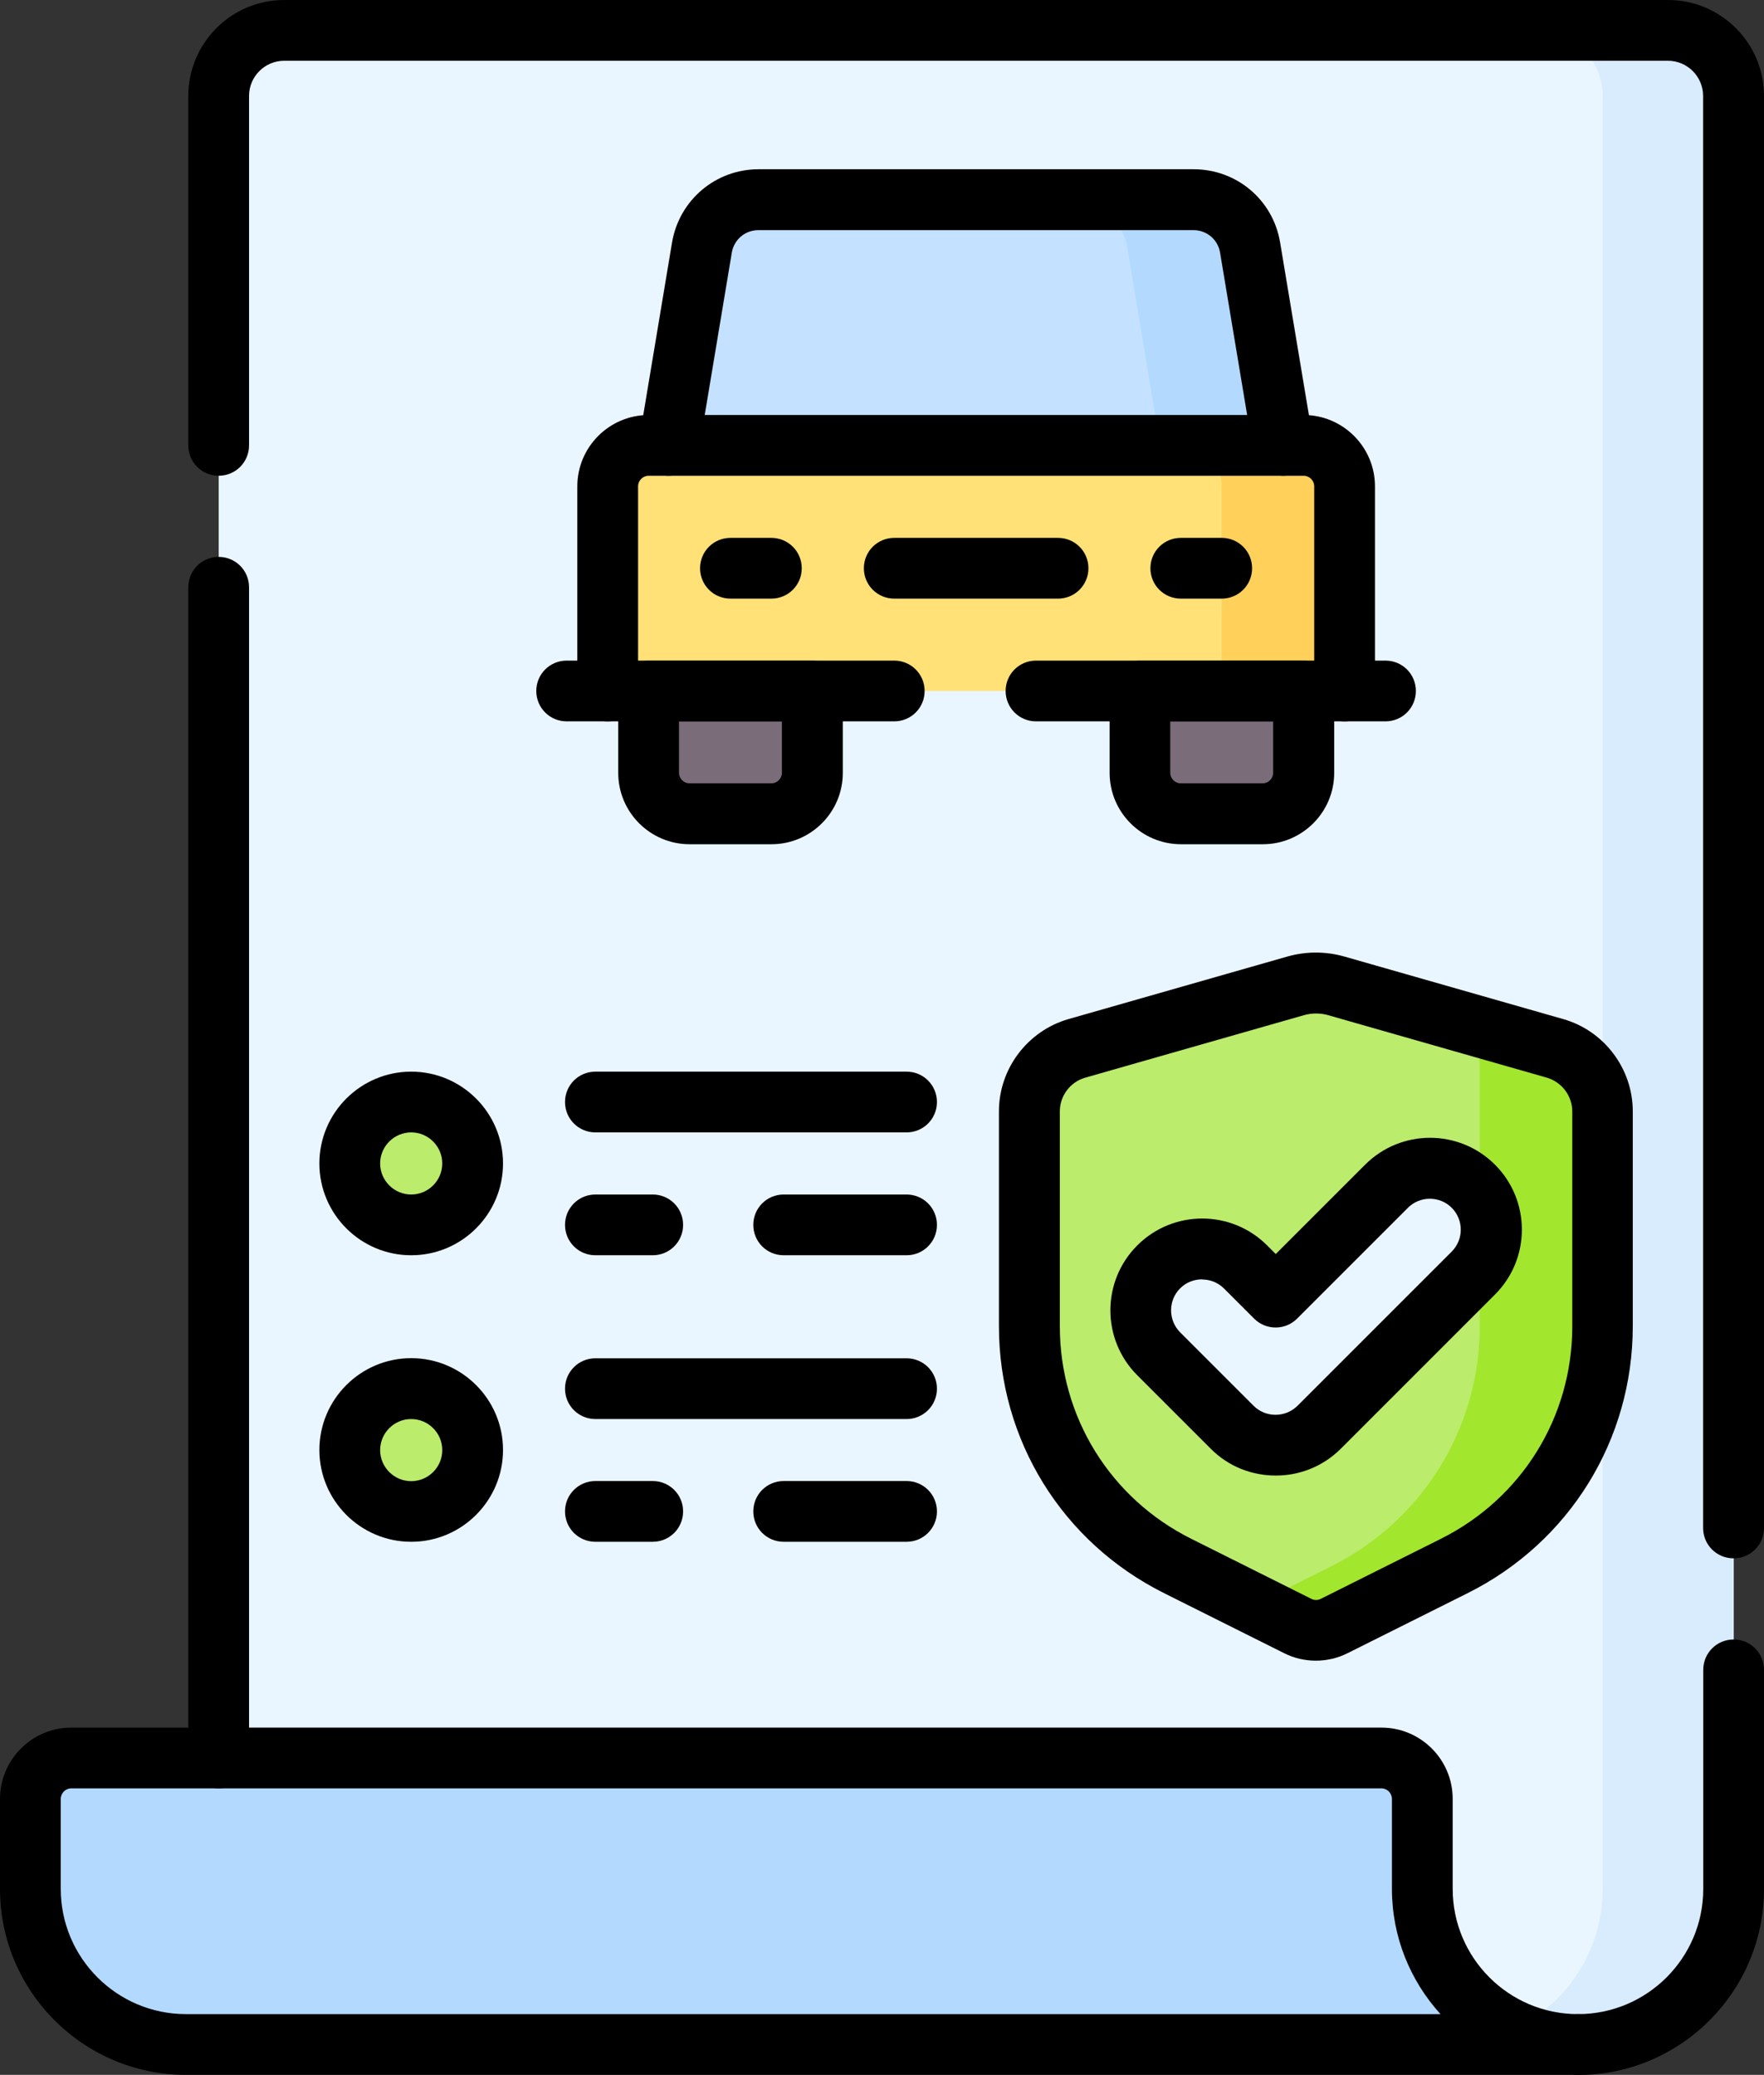 <?xml version="1.0" encoding="UTF-8"?>
<svg id="_レイヤー_2" data-name="レイヤー_2" xmlns="http://www.w3.org/2000/svg" viewBox="0 0 128.91 151.64">
  <rect x="0" y="0" width="128.91" height="151.64" fill="#333333" stroke="none"/>
  <defs>
    <style>
      .cls-1 {
        fill: #ffe177;
      }

      .cls-2 {
        fill: #ffd15b;
      }

      .cls-3 {
        fill: #eaf6ff;
      }

      .cls-4 {
        fill: #c4e2ff;
      }

      .cls-5 {
        fill: #d8ecfe;
      }

      .cls-6 {
        fill: #a2e62e;
      }

      .cls-7 {
        fill: #7a6d79;
      }

      .cls-8 {
        fill: #b3dafe;
      }

      .cls-9 {
        fill: #bbec6c;
      }
    </style>
  </defs>
  <g id="_レイヤー_3" data-name="レイヤー_3">
    <g>
      <path class="cls-3" d="M15.98,7.01v131.04l97.55,11.4,1.78-.03c6.28,0,11.37-5.09,11.37-11.37V7.01c0-2.64-2.14-4.79-4.79-4.79H20.77c-2.64,0-4.79,2.14-4.79,4.79Z"/>
      <path class="cls-5" d="M121.9,2.22h-9.57c2.64,0,4.79,2.14,4.79,4.79v131.04c0,5.12-3.39,9.45-8.04,10.87l4.47.52,1.78-.03c6.28,0,11.37-5.09,11.37-11.37V7.01c0-2.64-2.14-4.79-4.79-4.79Z"/>
      <g>
        <path class="cls-1" d="M98.26,50.5h-53.85v-14.96c0-1.65,1.34-2.99,2.99-2.99h47.87c1.65,0,2.99,1.34,2.99,2.99v14.96Z"/>
        <path class="cls-2" d="M95.27,32.55h-8.98c1.65,0,2.99,1.34,2.99,2.99v14.96h8.98v-14.96c0-1.65-1.34-2.99-2.99-2.99Z"/>
        <path class="cls-4" d="M93.77,32.55h-44.88l2.41-14.45c.34-2.02,2.08-3.5,4.13-3.5h31.8c2.05,0,3.8,1.48,4.13,3.5l2.41,14.45Z"/>
        <path class="cls-8" d="M91.36,18.1c-.34-2.02-2.08-3.5-4.13-3.5h-8.98c2.05,0,3.8,1.48,4.13,3.5l2.41,14.45h8.98l-2.41-14.45Z"/>
        <path class="cls-7" d="M56.37,59.48h-5.98c-1.65,0-2.99-1.34-2.99-2.99v-5.98h11.97v5.98c0,1.65-1.34,2.99-2.99,2.99Z"/>
        <path class="cls-7" d="M86.29,59.48h5.98c1.65,0,2.99-1.34,2.99-2.99v-5.98h-11.97v5.98c0,1.65,1.34,2.99,2.99,2.99Z"/>
      </g>
      <g>
        <circle class="cls-9" cx="30.05" cy="85.03" r="4.49"/>
        <circle class="cls-9" cx="30.05" cy="105.97" r="4.49"/>
      </g>
      <path class="cls-8" d="M13.59,149.42c-6.28,0-11.37-5.09-11.37-11.37v-6.58c0-1.65,1.34-2.99,2.99-2.99h95.74c1.65,0,2.99,1.34,2.99,2.99v6.58c0,6.28,5.09,11.37,11.37,11.37H13.59Z"/>
      <g>
        <path class="cls-9" d="M106.28,114.45l-8.78,4.39c-.84.42-1.83.42-2.68,0l-8.78-4.39c-6.64-3.32-10.83-10.1-10.83-17.52v-15.7c0-2.14,1.42-4.02,3.47-4.6l15.99-4.57c.97-.28,1.99-.28,2.96,0l15.99,4.57c2.05.59,3.47,2.47,3.47,4.6v15.7c0,7.42-4.19,14.2-10.83,17.52Z"/>
        <path class="cls-6" d="M113.64,76.63l-6.86-1.96c.85.87,1.36,2.06,1.36,3.34v18.93c0,7.42-4.19,14.2-10.83,17.52l-5.63,2.81,3.15,1.57c.84.42,1.83.42,2.68,0l8.78-4.39c6.64-3.32,10.83-10.1,10.83-17.52v-15.7c0-2.14-1.42-4.02-3.47-4.6Z"/>
        <path class="cls-3" d="M93.22,94.79l-2.2-2.2c-1.75-1.75-4.59-1.75-6.35,0h0c-1.75,1.75-1.75,4.59,0,6.35l5.37,5.37c1.75,1.75,4.59,1.75,6.35,0l11.27-11.27c1.75-1.75,1.75-4.59,0-6.35h0c-1.75-1.75-4.59-1.75-6.35,0l-8.1,8.1Z"/>
      </g>
      <path d="M15.98,130.7c-1.23,0-2.22-.99-2.22-2.22V42.92c0-1.23.99-2.22,2.22-2.22s2.22.99,2.22,2.22v85.56c0,1.23-.99,2.22-2.22,2.22Z"/>
      <path d="M115.32,151.64c-1.23,0-2.22-.99-2.22-2.22s.99-2.22,2.22-2.22c5.04,0,9.15-4.1,9.15-9.14v-16.02c0-1.23.99-2.22,2.22-2.22s2.22.99,2.22,2.22v16.02c0,7.49-6.1,13.59-13.59,13.59Z"/>
      <path d="M126.68,113.89c-1.23,0-2.22-.99-2.22-2.22V7.01c0-1.41-1.15-2.57-2.57-2.57H20.77c-1.41,0-2.57,1.15-2.57,2.57v25.54c0,1.23-.99,2.22-2.22,2.22s-2.22-.99-2.22-2.22V7.01c0-3.86,3.14-7.01,7.01-7.01h101.13c3.86,0,7.01,3.14,7.01,7.01v104.66c0,1.23-.99,2.22-2.22,2.22Z"/>
      <path d="M77.32,43.75h-11.97c-1.23,0-2.22-.99-2.22-2.22s.99-2.22,2.22-2.22h11.97c1.23,0,2.22.99,2.22,2.22s-.99,2.22-2.22,2.22Z"/>
      <path d="M56.37,43.75h-2.99c-1.23,0-2.22-.99-2.22-2.22s.99-2.22,2.22-2.22h2.99c1.23,0,2.22.99,2.22,2.22s-.99,2.22-2.22,2.22Z"/>
      <path d="M89.28,43.75h-2.99c-1.23,0-2.22-.99-2.22-2.22s.99-2.22,2.22-2.22h2.99c1.23,0,2.22.99,2.22,2.22s-.99,2.22-2.22,2.22Z"/>
      <path d="M48.9,34.77c-.12,0-.24,0-.37-.03-1.21-.2-2.03-1.35-1.83-2.56l2.41-14.45c.52-3.1,3.18-5.36,6.32-5.36h31.8c3.15,0,5.81,2.25,6.32,5.36l2.41,14.45c.2,1.21-.62,2.35-1.83,2.56-1.21.2-2.36-.62-2.56-1.83l-2.41-14.45c-.16-.95-.97-1.64-1.94-1.64h-31.8c-.97,0-1.78.69-1.94,1.64l-2.41,14.45c-.18,1.09-1.12,1.86-2.19,1.86Z"/>
      <path d="M98.26,52.72c-1.23,0-2.22-.99-2.22-2.22v-14.96c0-.42-.35-.77-.77-.77h-47.87c-.42,0-.77.35-.77.77v14.96c0,1.23-.99,2.22-2.22,2.22s-2.22-.99-2.22-2.22v-14.96c0-2.87,2.34-5.21,5.21-5.21h47.87c2.87,0,5.21,2.34,5.21,5.21v14.96c0,1.23-.99,2.22-2.22,2.22Z"/>
      <path d="M101.25,52.72h-25.54c-1.23,0-2.22-.99-2.22-2.22s.99-2.22,2.22-2.22h25.54c1.23,0,2.22.99,2.22,2.22s-.99,2.22-2.22,2.22Z"/>
      <path d="M65.35,52.72h-23.94c-1.23,0-2.22-.99-2.22-2.22s.99-2.22,2.22-2.22h23.94c1.23,0,2.22.99,2.22,2.22s-.99,2.22-2.22,2.22Z"/>
      <path d="M56.37,61.7h-5.98c-2.87,0-5.21-2.34-5.21-5.21v-5.98c0-1.23.99-2.22,2.22-2.22h11.97c1.23,0,2.22.99,2.22,2.22v5.98c0,2.87-2.34,5.21-5.21,5.21ZM49.62,52.72v3.76c0,.42.35.77.77.77h5.98c.42,0,.77-.35.77-.77v-3.76h-7.52Z"/>
      <path d="M92.28,61.7h-5.98c-2.87,0-5.21-2.34-5.21-5.21v-5.98c0-1.23.99-2.22,2.22-2.22h11.97c1.23,0,2.22.99,2.22,2.22v5.98c0,2.87-2.34,5.21-5.21,5.21ZM85.52,52.72v3.76c0,.42.35.77.77.77h5.98c.42,0,.77-.35.77-.77v-3.76h-7.52Z"/>
      <g>
        <path d="M66.25,82.76h-22.74c-1.23,0-2.22-.99-2.22-2.22s.99-2.22,2.22-2.22h22.74c1.23,0,2.22.99,2.22,2.22s-.99,2.22-2.22,2.22Z"/>
        <path d="M47.7,91.74h-4.19c-1.23,0-2.22-.99-2.22-2.22s.99-2.22,2.22-2.22h4.19c1.23,0,2.22.99,2.22,2.22s-.99,2.22-2.22,2.22Z"/>
        <path d="M66.25,91.74h-8.98c-1.23,0-2.22-.99-2.22-2.22s.99-2.22,2.22-2.22h8.98c1.23,0,2.22.99,2.22,2.22s-.99,2.22-2.22,2.22Z"/>
      </g>
      <path d="M30.05,91.74c-3.7,0-6.71-3.01-6.71-6.71s3.01-6.71,6.71-6.71,6.71,3.01,6.71,6.71-3.01,6.71-6.71,6.71ZM30.05,82.76c-1.25,0-2.27,1.02-2.27,2.27s1.02,2.27,2.27,2.27,2.27-1.02,2.27-2.27-1.02-2.27-2.27-2.27Z"/>
      <g>
        <path d="M66.25,103.71h-22.74c-1.23,0-2.22-.99-2.22-2.22s.99-2.22,2.22-2.22h22.74c1.23,0,2.22.99,2.22,2.22s-.99,2.22-2.22,2.22Z"/>
        <path d="M47.7,112.68h-4.19c-1.23,0-2.22-.99-2.22-2.22s.99-2.22,2.22-2.22h4.19c1.23,0,2.22.99,2.22,2.22s-.99,2.22-2.22,2.22Z"/>
        <path d="M66.25,112.68h-8.98c-1.23,0-2.22-.99-2.22-2.22s.99-2.22,2.22-2.22h8.98c1.23,0,2.22.99,2.22,2.22s-.99,2.22-2.22,2.22Z"/>
      </g>
      <path d="M30.05,112.68c-3.7,0-6.71-3.01-6.71-6.71s3.01-6.71,6.71-6.71,6.71,3.01,6.71,6.71-3.01,6.71-6.71,6.71ZM30.05,103.71c-1.25,0-2.27,1.02-2.27,2.27s1.02,2.27,2.27,2.27,2.27-1.02,2.27-2.27-1.02-2.27-2.27-2.27Z"/>
      <path d="M115.31,151.64H13.59c-7.49,0-13.59-6.1-13.59-13.59v-6.58c0-2.87,2.34-5.21,5.21-5.21h95.74c2.88,0,5.21,2.34,5.21,5.21v6.58c0,5.04,4.1,9.15,9.15,9.15,1.23,0,2.22.99,2.22,2.22s-.99,2.22-2.22,2.22ZM5.21,130.7c-.42,0-.77.35-.77.77v6.58c0,5.04,4.1,9.15,9.15,9.15h91.68c-2.2-2.42-3.55-5.63-3.55-9.15v-6.58c0-.42-.35-.77-.77-.77H5.21Z"/>
      <path d="M96.17,121.37c-.8,0-1.6-.18-2.33-.55l-8.78-4.39c-7.44-3.72-12.06-11.19-12.06-19.51v-15.7c0-3.11,2.09-5.88,5.08-6.74l15.99-4.57c1.37-.39,2.81-.39,4.18,0l15.99,4.57c2.99.85,5.08,3.63,5.08,6.74v15.7c0,8.31-4.62,15.79-12.06,19.51h0l-8.78,4.39c-.73.37-1.53.55-2.33.55ZM96.17,74.07c-.29,0-.58.04-.87.12l-15.99,4.57c-1.1.31-1.86,1.33-1.86,2.47v15.7c0,6.62,3.68,12.57,9.6,15.53l8.78,4.39c.22.11.47.11.69,0l8.78-4.39c5.92-2.96,9.6-8.91,9.6-15.53v-15.7c0-1.14-.77-2.15-1.86-2.47l-15.99-4.57c-.28-.08-.58-.12-.87-.12ZM106.28,114.45h0,0Z"/>
      <path d="M93.22,107.84c-1.72,0-3.44-.65-4.74-1.96l-5.37-5.37c-2.62-2.62-2.62-6.87,0-9.49,2.62-2.62,6.87-2.62,9.49,0l.63.63,6.53-6.53c2.62-2.62,6.87-2.62,9.49,0,2.62,2.62,2.62,6.87,0,9.49l-11.27,11.27c-1.31,1.31-3.03,1.96-4.74,1.96ZM87.84,93.5c-.58,0-1.16.22-1.6.66-.88.88-.88,2.32,0,3.21l5.37,5.37c.88.88,2.32.88,3.21,0l11.27-11.27c.88-.88.88-2.32,0-3.2-.88-.88-2.32-.88-3.2,0l-8.1,8.1c-.42.42-.98.65-1.57.65h0c-.59,0-1.15-.23-1.57-.65l-2.2-2.2c-.44-.44-1.02-.66-1.6-.66Z"/>
    </g>
  </g>
</svg>